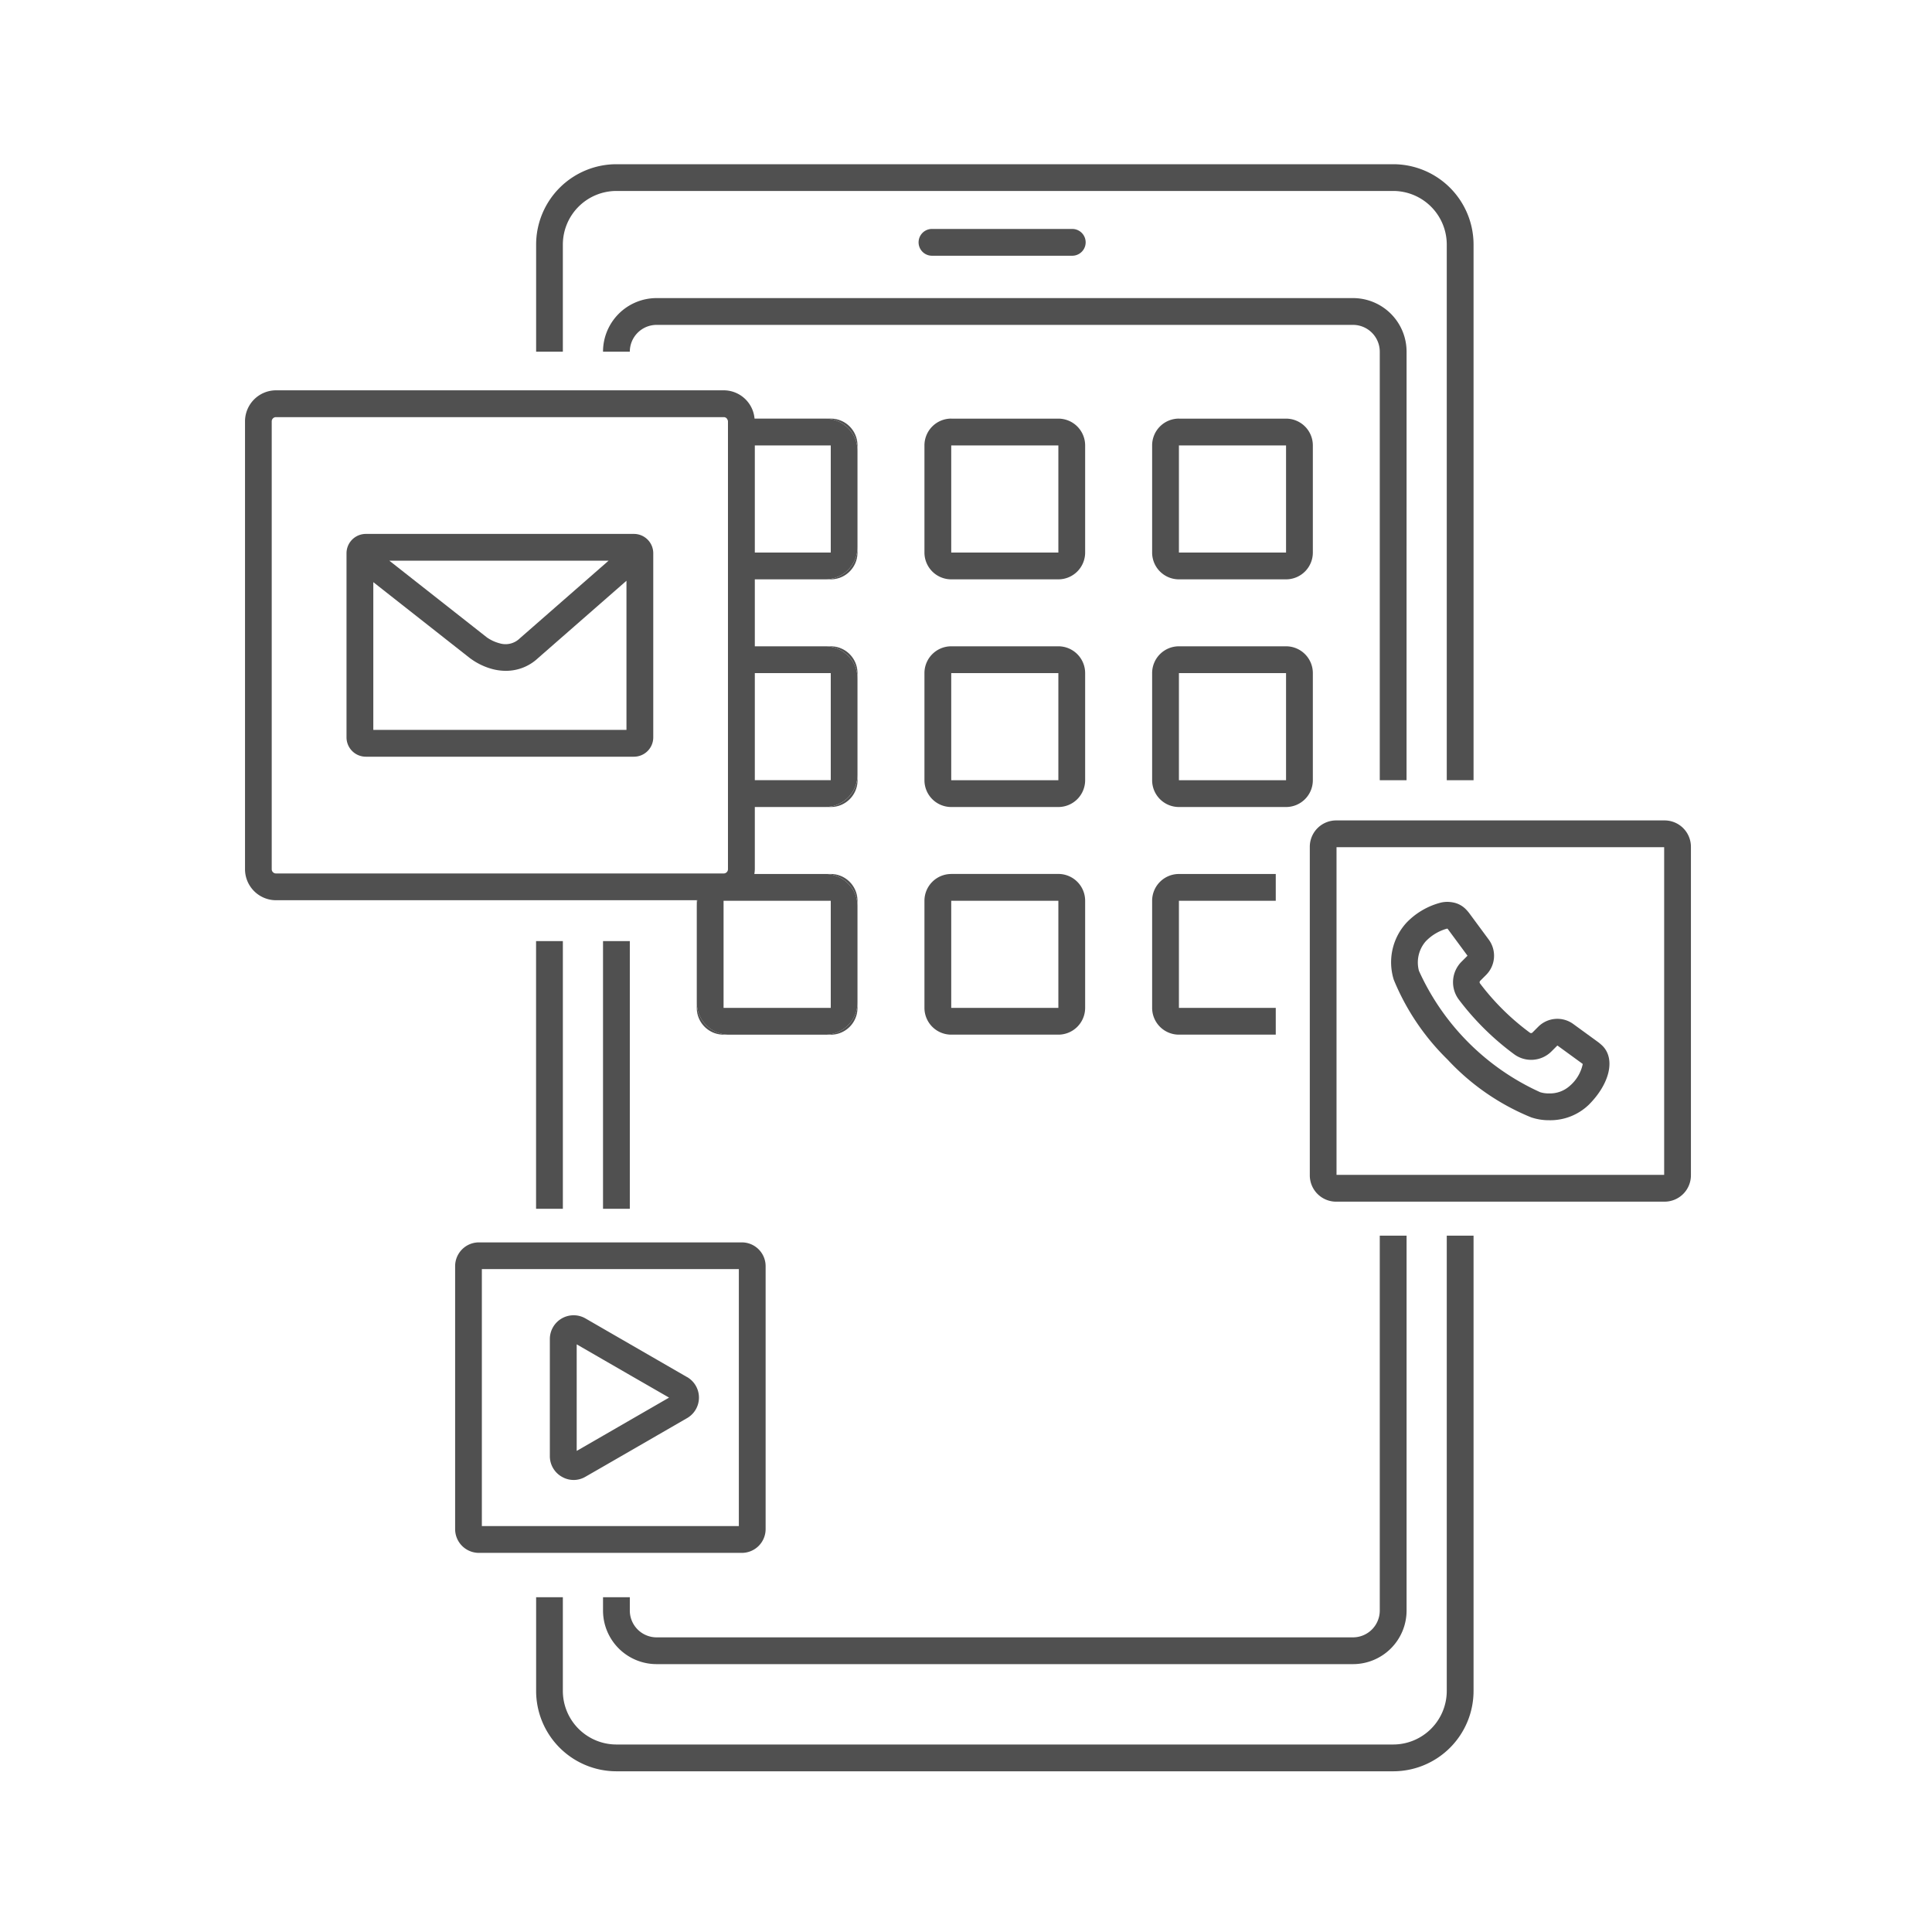 <svg id="icon_app" xmlns="http://www.w3.org/2000/svg" xmlns:xlink="http://www.w3.org/1999/xlink" width="120" height="120" viewBox="0 0 120 120">
  <defs>
    <clipPath id="clip-path">
      <rect id="長方形_5956" data-name="長方形 5956" width="120" height="120" fill="none"/>
    </clipPath>
  </defs>
  <g id="グループ_11896" data-name="グループ 11896" clip-path="url(#clip-path)">
    <path id="パス_8838" data-name="パス 8838" d="M59.083,34.32h6.654V27.666H59.083Zm0-8.318h6.654A1.664,1.664,0,0,1,67.4,27.666V34.32a1.664,1.664,0,0,1-1.664,1.664H59.083a1.664,1.664,0,0,1-1.664-1.664V27.666A1.664,1.664,0,0,1,59.083,26" fill="#505050"/>
    <path id="パス_8839" data-name="パス 8839" d="M73.225,34.32h6.654V27.666H73.225Zm0-8.318h6.654a1.664,1.664,0,0,1,1.664,1.664V34.32a1.664,1.664,0,0,1-1.664,1.664H73.225a1.664,1.664,0,0,1-1.664-1.664V27.666A1.664,1.664,0,0,1,73.225,26" fill="#505050"/>
    <path id="パス_8840" data-name="パス 8840" d="M66.6,15.884H57.887a.832.832,0,1,1,0-1.664H66.6a.832.832,0,1,1,0,1.664h0Z" fill="#505050"/>
    <path id="パス_8841" data-name="パス 8841" d="M59.083,48.461h6.654V41.807H59.083Zm0-8.318h6.654A1.664,1.664,0,0,1,67.4,41.807v6.654a1.664,1.664,0,0,1-1.664,1.664H59.083a1.664,1.664,0,0,1-1.664-1.664V41.807a1.664,1.664,0,0,1,1.664-1.664" fill="#505050"/>
    <path id="パス_8842" data-name="パス 8842" d="M73.225,48.461h6.654V41.807H73.225Zm0-8.318h6.654a1.664,1.664,0,0,1,1.664,1.664v6.654a1.664,1.664,0,0,1-1.664,1.664H73.225a1.664,1.664,0,0,1-1.664-1.664V41.807a1.664,1.664,0,0,1,1.664-1.664" fill="#505050"/>
    <path id="パス_8843" data-name="パス 8843" d="M59.083,62.6h6.654V55.949H59.083Zm0-8.318h6.654A1.664,1.664,0,0,1,67.4,55.949V62.6a1.664,1.664,0,0,1-1.664,1.664H59.083A1.664,1.664,0,0,1,57.419,62.6V55.949a1.664,1.664,0,0,1,1.664-1.664" fill="#505050"/>
    <path id="パス_8844" data-name="パス 8844" d="M51.6,26H51.26a2,2,0,0,1,2,2v-.336A1.664,1.664,0,0,0,51.6,26" fill="#505050"/>
    <path id="パス_8845" data-name="パス 8845" d="M51.26,35.984H51.6A1.664,1.664,0,0,0,53.26,34.32v-.336a2,2,0,0,1-2,2" fill="#505050"/>
    <path id="パス_8846" data-name="パス 8846" d="M53.26,42.143v-.336A1.664,1.664,0,0,0,51.6,40.143H51.26a2,2,0,0,1,2,2" fill="#505050"/>
    <path id="パス_8847" data-name="パス 8847" d="M51.26,50.125H51.6a1.664,1.664,0,0,0,1.664-1.664v-.336a2,2,0,0,1-2,2" fill="#505050"/>
    <path id="パス_8848" data-name="パス 8848" d="M43.282,55.915c0,.012,0,.022,0,.034v.336a1.959,1.959,0,0,1,.037-.37Z" fill="#505050"/>
    <path id="パス_8849" data-name="パス 8849" d="M51.26,64.267H51.6A1.664,1.664,0,0,0,53.26,62.6v-.336a2,2,0,0,1-2,2" fill="#505050"/>
    <path id="パス_8850" data-name="パス 8850" d="M53.26,56.285v-.336A1.664,1.664,0,0,0,51.6,54.285H51.26a2,2,0,0,1,2,2" fill="#505050"/>
    <path id="パス_8851" data-name="パス 8851" d="M43.278,62.267V62.6a1.664,1.664,0,0,0,1.664,1.664h.336a2,2,0,0,1-2-2" fill="#505050"/>
    <path id="パス_8852" data-name="パス 8852" d="M51.26,35.984a2,2,0,0,0,2-2V28a2,2,0,0,0-2-2H46.866a1.925,1.925,0,0,0-1.91-1.757H17.145a1.931,1.931,0,0,0-1.927,1.927V53.988a1.93,1.93,0,0,0,1.923,1.927H43.315a2.054,2.054,0,0,0-.037.37v5.982a2,2,0,0,0,2,2H51.26a2,2,0,0,0,2-2V56.285a2,2,0,0,0-2-2H46.853a1.928,1.928,0,0,0,.03-.3V50.125H51.26a2,2,0,0,0,2-2V42.143a2,2,0,0,0-2-2H46.883V35.984ZM51.6,34.32H46.883V27.666H51.6ZM17.141,54.252a.264.264,0,0,1-.264-.264V26.173a.264.264,0,0,1,.264-.264H44.956A.259.259,0,0,1,45.15,26l0,.013a.257.257,0,0,1,.065.157V53.988a.264.264,0,0,1-.264.264ZM51.6,62.6H44.942V55.949H51.6Zm0-14.142H46.883V41.807H51.6Z" fill="#505050"/>
    <path id="パス_8853" data-name="パス 8853" d="M39.381,33.163H22.716a1.2,1.2,0,0,0-1.193,1.193V45.805A1.2,1.2,0,0,0,22.716,47H39.381a1.2,1.2,0,0,0,1.194-1.193V34.356a1.2,1.2,0,0,0-1.194-1.193M37.8,34.826l-5.488,4.8-.02.017a1.266,1.266,0,0,1-1.266.312,2.474,2.474,0,0,1-.783-.363l-6.061-4.767ZM23.187,45.334V36.158l6.036,4.748h.005a4.075,4.075,0,0,0,1.32.641,3.289,3.289,0,0,0,.866.119,2.9,2.9,0,0,0,2.009-.794l5.488-4.8v9.264Z" fill="#505050"/>
    <path id="パス_8854" data-name="パス 8854" d="M73.225,62.6V55.949H79.24V54.285H73.225a1.664,1.664,0,0,0-1.664,1.664V62.6a1.664,1.664,0,0,0,1.664,1.664H79.24V62.6Z" fill="#505050"/>
    <path id="パス_8855" data-name="パス 8855" d="M91.525,15.188A4.992,4.992,0,0,0,86.534,10.2H38.287A4.992,4.992,0,0,0,33.3,15.188v6.655H34.96V15.188a3.331,3.331,0,0,1,3.327-3.327H86.534a3.331,3.331,0,0,1,3.327,3.327V48.462h1.664Z" fill="#505050"/>
    <path id="パス_8856" data-name="パス 8856" d="M87.365,21.842a3.328,3.328,0,0,0-3.327-3.327H40.782a3.328,3.328,0,0,0-3.327,3.327h1.664a1.666,1.666,0,0,1,1.663-1.663H84.038A1.666,1.666,0,0,1,85.7,21.842v26.62h1.663Z" fill="#505050"/>
    <path id="パス_8857" data-name="パス 8857" d="M103.392,74.638H82.986A1.637,1.637,0,0,1,81.354,73V52.594a1.638,1.638,0,0,1,1.636-1.636h20.4a1.637,1.637,0,0,1,1.636,1.636V73a1.636,1.636,0,0,1-1.636,1.637M83.014,72.973h20.35V52.622H83.014Z" fill="#505050"/>
    <path id="パス_8858" data-name="パス 8858" d="M96.219,69.579h0A3.407,3.407,0,0,1,95.1,69.4a14.606,14.606,0,0,1-5.186-3.585,14.781,14.781,0,0,1-3.344-4.96,3.636,3.636,0,0,1,.8-3.555A4.519,4.519,0,0,1,89.5,56.061a1.775,1.775,0,0,1,.715-.015,1.49,1.49,0,0,1,.812.41,2.576,2.576,0,0,1,.214.241l1.232,1.669a1.687,1.687,0,0,1-.163,2.183l-.374.374a.123.123,0,0,0-.01.159,15.1,15.1,0,0,0,3.1,3.062.121.121,0,0,0,.073.024.115.115,0,0,0,.084-.035l.361-.361a1.678,1.678,0,0,1,2.173-.17l1.546,1.125a3.083,3.083,0,0,1,.268.229c.815.815.459,2.355-.847,3.661a3.447,3.447,0,0,1-2.469.962M89.9,57.679a.365.365,0,0,0-.046.007,2.881,2.881,0,0,0-1.308.792,2,2,0,0,0-.413,1.821,15.1,15.1,0,0,0,7.527,7.538,1.769,1.769,0,0,0,.555.077,1.843,1.843,0,0,0,1.293-.474,2.435,2.435,0,0,0,.8-1.353l-.021-.018-1.544-1.124h-.018l-.361.361a1.783,1.783,0,0,1-2.321.173,16.761,16.761,0,0,1-3.438-3.4,1.8,1.8,0,0,1,.163-2.336l.374-.374a.015.015,0,0,0,0-.018l-1.223-1.657Z" fill="#505050"/>
    <rect id="長方形_5954" data-name="長方形 5954" width="1.664" height="16.627" transform="translate(33.296 58.453)" fill="#505050"/>
    <path id="パス_8859" data-name="パス 8859" d="M89.861,76.749v28.278a3.33,3.33,0,0,1-3.327,3.327H38.287a3.33,3.33,0,0,1-3.327-3.327V99.208H33.3v5.819a4.992,4.992,0,0,0,4.991,4.991H86.534a4.992,4.992,0,0,0,4.991-4.991V76.749Z" fill="#505050"/>
    <path id="パス_8860" data-name="パス 8860" d="M37.455,100.035a3.328,3.328,0,0,0,3.327,3.327H84.038a3.328,3.328,0,0,0,3.327-3.327V76.749H85.7v23.286a1.665,1.665,0,0,1-1.664,1.664H40.783a1.665,1.665,0,0,1-1.664-1.664v-.827H37.455Z" fill="#505050"/>
    <rect id="長方形_5955" data-name="長方形 5955" width="1.664" height="16.627" transform="translate(37.455 58.453)" fill="#505050"/>
    <path id="パス_8861" data-name="パス 8861" d="M46.079,77.167H29.744a1.477,1.477,0,0,0-1.475,1.475V94.976a1.477,1.477,0,0,0,1.471,1.476H46.079a1.477,1.477,0,0,0,1.475-1.476V78.642a1.477,1.477,0,0,0-1.475-1.475m-.188,17.621H29.929V78.826H45.891Z" fill="#505050"/>
    <path id="パス_8862" data-name="パス 8862" d="M42.671,85.531l-3.552-2.05-1.664-.961-1.094-.632a1.477,1.477,0,0,0-2.209,1.275v7.288a1.47,1.47,0,0,0,.808,1.307,1.437,1.437,0,0,0,1.4-.033l1.1-.632,1.664-.96,3.552-2.051a1.472,1.472,0,0,0,0-2.551m-3.552,2.681-1.664.961-1.64.946V83.5l1.64.947,1.664.961,2.433,1.4Z" fill="#505050"/>
  </g>
</svg>
